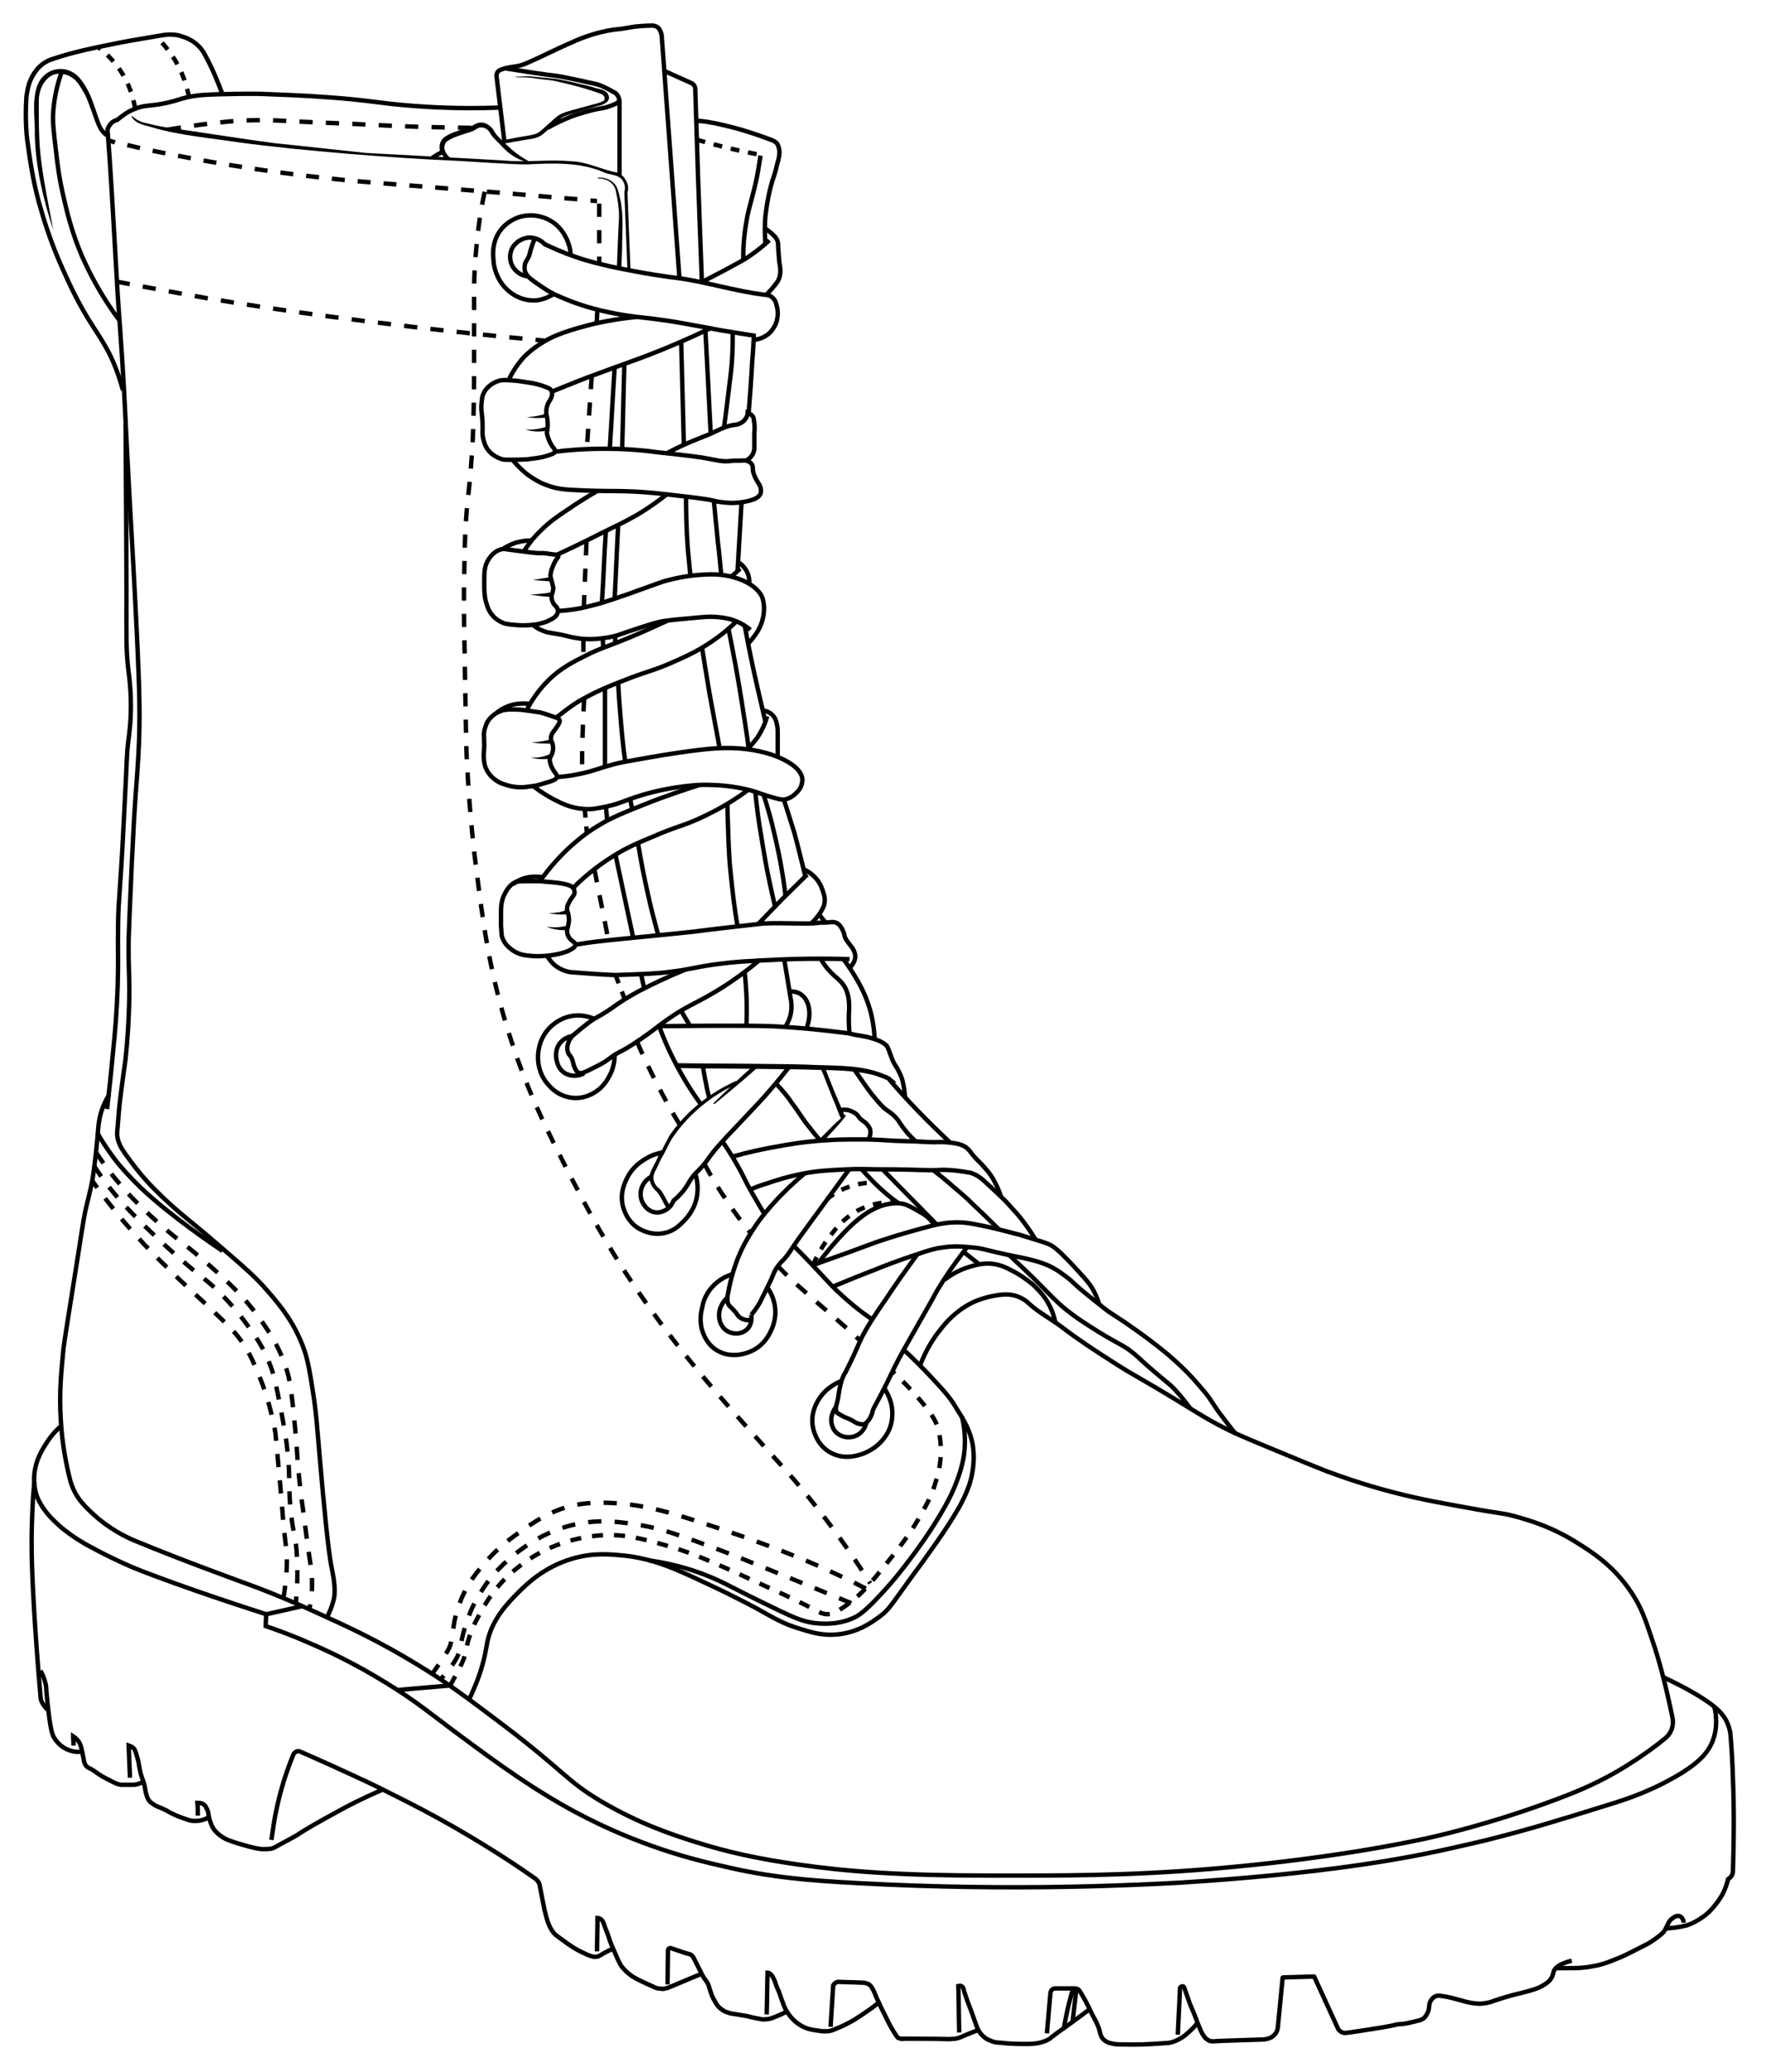 <?xml version="1.0" encoding="UTF-8"?> <svg xmlns="http://www.w3.org/2000/svg" xmlns:xlink="http://www.w3.org/1999/xlink" version="1.1" x="0px" y="0px" viewBox="0 0 400.8 470" style="enable-background:new 0 0 400.8 470;" xml:space="preserve"> <style type="text/css"> .st0{display:none;} .st1{fill:none;stroke:#000000;stroke-miterlimit:10;} .st2{fill:none;stroke:#000000;stroke-miterlimit:10;stroke-dasharray:2.942,2.942;} .st3{fill:none;stroke:#000000;stroke-miterlimit:10;stroke-dasharray:3;} .st4{fill:none;stroke:#000000;stroke-miterlimit:10;stroke-dasharray:2;} .st5{fill:none;stroke:#000000;stroke-miterlimit:10;stroke-dasharray:2.5;} </style> <g id="Layer_2" class="st0"> <image style="display:inline;overflow:visible;" width="2000" height="2000" transform="matrix(0.306 0 0 0.306 -106.18 -71.038)"> </image> </g> <g id="Layer_1"> <path class="st1" d="M125.7,66.7c-0.7,0.4-1.9,1.1-3.6,1.4c-3.3,0.4-5.7-1.3-6.3-1.8c-3.3-2.5-3.8-6.4-3.8-7.3 c-0.1-1.1-0.4-3.9,1.4-6.5c1.6-2.3,3.9-3.1,4.6-3.3c3.5-1,6.3,0.5,6.8,0.8c2.4,1.3,3.4,3.4,3.8,4.2c0.6,1.3,0.9,2.6,0.9,3.4"></path> <path class="st1" d="M123.6,55.4c-0.2-0.3-1.4-1.4-3.1-1.5c-1.6-0.1-3.3,0.8-4.2,2.3c-0.9,1.7-0.6,3.7,0.6,5c1.1,1.3,2.7,1.5,3,1.5 "></path> <path class="st1" d="M123.4,55.3c1.7,0.8,4.3,2,7.3,3c3.1,1.1,5.6,1.6,7.6,2.1c7.8,1.7,14.5,2.6,15,2.6c6.9,0.9,13.6,3.1,20.5,3.9 c0.3,0,1.1,0.1,1.7,0.8c0.2,0.2,0.5,0.5,0.7,1.4c0.2,0.6,0.7,2.4-0.2,4.5c-0.5,1.1-1.2,1.8-1.3,1.9c-1.4,1.3-3.1,1.6-3.7,1.6"></path> <path class="st1" d="M159.3,64c1.2-0.6,2.8-1.5,4.8-2.5c3.9-2.1,4.6-2.5,5.4-3c1.3-0.9,3.1-2.1,5.1-4"></path> <path class="st1" d="M173.6,51.8c0.9,0.6,1.6,1.2,2,1.6c0.4,0.4,0.6,0.7,0.8,1.1c0.2,0.5,0.2,0.9,0.2,1.2c0,0.7,0.1,1.5,0.2,3 c0.1,1.5,0.3,1.6,0.3,2.7c0,0.7-0.1,1.3-0.3,1.8c-0.2,0.5-0.4,0.8-0.7,1.2c-0.5,0.6-1.2,1.5-2.2,2.5"></path> <path class="st1" d="M173.7,55.2c-0.2-2.6-0.1-4.7,0-6.1c0.3-2.6,0.9-6.2,1.9-9c0.4-1.1,0.6-2.2,0.9-3.3c0.2-0.7,0.4-1.4,0.4-2.4 c-0.1-1.2-0.5-1.8-0.6-1.9c-0.4-0.4-0.8-0.6-1.1-0.7c-5.5-2.1-9.3-3-9.3-3c-2.6-0.6-3.2-0.8-4.5-1c-1.5-0.3-2.8-0.4-3.8-0.4"></path> <path class="st1" d="M121.4,54c-0.3,0.8-0.6,1.5-0.7,1.9c-0.6,1.7-0.4,1.9-0.9,2.7c-0.3,0.6-0.6,0.9-0.7,1.5c0,0.1-0.1,0.7,0,1.3 c0.3,1,1,1.6,1.5,2c3.8,2.8,5.5,3.5,5.5,3.5c2.7,1.2,5.6,2.4,10.1,3.5c2.6,0.6,4.7,1,6.2,1.2c3.3,0.5,3.8,0.4,7.9,1 c2.3,0.3,4,0.6,7.2,1.2c3,0.5,3.6,0.7,6.5,1.2c2.9,0.5,5.7,0.9,7.5,1.2"></path> <path class="st1" d="M144.4,71.9c-4.8,0.5-8.8,1.3-11.7,2.1c-5.3,1.4-7.8,2.6-9.4,3.6c-2.5,1.5-3.9,2.9-4.4,3.4 c-1.8,2-2.9,4-3.5,5.3"></path> <path class="st1" d="M125.1,88.9c1.8-0.7,4.9-2,8.3-3.3c8.9-3.3,10.8-3.9,13.9-5.1c3.4-1.3,8.2-3.3,14.1-6.1"></path> <path class="st1" d="M126,102.4c0.1-0.5-0.5-0.6-1.3-2.3c-0.2-0.5-0.4-1-0.5-1.4c-0.1-0.4-0.1-0.7,0-1.1c0-0.3,0.1-0.6,0.1-1 c0-1.1-0.1-2-0.3-2.6c-0.1-1.3,0.2-2.1,0.5-2.7c0.3-0.5,0.7-1,0.8-1.8c0-0.6-0.1-0.9-0.2-1c-0.2-0.2-0.4-0.3-0.5-0.4 c-2-0.9-3.9-1.2-3.9-1.2c-1.8-0.3-2.7-0.4-3.4-0.5c-2.3-0.2-3.4-0.3-4.4,0.1c-0.3,0.1-2.5,0.9-3.3,3.1c-0.2,0.5-0.2,0.9-0.3,1.8 c-0.2,1.6,0.1,2.1,0.2,4.3c0.1,2.2-0.1,2.3,0.1,3.5c0.2,0.9,0.4,1.8,1.1,2.8c1.2,1.6,2.8,2,3.3,2.2c0.4,0.1,0.9,0.1,1.9,0.1 c0.7,0,2,0,3.8-0.1c1.7-0.2,2.9-0.4,3.4-0.5C124.9,103.2,125.9,102.9,126,102.4z"></path> <g> <path d="M124.3,97.7c-1.7,0.3-3.5,0.3-5.1-0.3c1.6,0.2,3.3-0.1,4.9-0.6C124.1,96.7,124.3,97.7,124.3,97.7L124.3,97.7z"></path> </g> <g> <path d="M124.2,94.7c-1.6,0.2-3.2,0.2-4.7-0.1c1.5,0,3.1-0.3,4.5-0.8L124.2,94.7L124.2,94.7z"></path> </g> <path class="st1" d="M125.9,102.5c2.9-0.4,6.8-0.7,11.4-0.7c5,0,9.1,0.4,11.9,0.8c6.6,0.7,9.9,1.1,11.8,1.5c1.1,0.2,3,0.7,4.6,0.5 c0.8-0.1,1.7-0.1,2.5-0.1c0.3,0,0.7-0.1,1.2,0c0.3,0.1,0.9,0.2,1.3,0.8c0.4,0.5,0.1,0.8,0.4,2c0.2,0.6,0.4,1.1,0.7,1.6 c0.5,0.9,0.6,0.9,0.8,1.4c0.1,0.2,0.4,1.2,0,1.9c-0.2,0.3-0.5,0.8-2.1,1.3c-2.1,0.6-3.9,0.6-4.6,0.6c-2.1-0.1-3.6-0.4-3.8-0.5 c-2.1-0.5-5.1-0.8-11.2-1.5c-2.5-0.3-6.6-0.7-12-0.7c-0.6,0-4.8,0-9.7-0.3c-1.1-0.1-2.9-0.2-5.2-1.1c-1.6-0.6-2.8-1.4-3.4-1.8 c-1.1-0.7-2.6-2-4.1-3.8"></path> <path class="st1" d="M151.4,102.8c3.5-1.9,6.4-3,8.4-3.8c2.3-0.8,4.4-2.3,6.8-2.6c0.4,0,1.5-0.2,2.3-1c0.5-0.6,0.8-1.2,0.8-1.7 c0.2,0.1,0.7,0.2,1,0.6c0.3,0.3,0.4,0.7,0.4,1c0.2,1.1,0.2,2,0.1,2.8c0,1,0,1.2,0,2.6c0,1.3,0,1.5-0.1,1.6 c-0.1,0.6-0.5,1.4-1.7,2.2"></path> <path class="st1" d="M164.3,97.1c0.5-3.5,0.8-6.4,1.1-8.6c0.5-3.9,0.6-5.1,0.7-6.3c0.2-2.9,0.2-5.3,0.2-7"></path> <path class="st1" d="M171.1,76.1c-0.1,2-0.2,4-0.4,6.1c-0.2,3.9-0.5,7.8-0.8,11.6"></path> <path class="st1" d="M135.7,111.3c-2.6,1.5-4.8,2.9-6.4,4c-3,2-4.6,3.1-6.5,5c-1.8,1.7-3,3.4-3.8,4.6"></path> <path class="st1" d="M126.5,125.8c4.6-2.1,8.7-4.2,11.7-5.7c2.7-1.3,4.3-2.1,6.4-3.3c3-1.8,5.3-3.5,6.9-4.8"></path> <path class="st1" d="M125.1,131.4c-0.2-0.5-0.2-0.9-0.1-1.4c0.1-0.5,0.2-0.9,0.3-1.1c0.5-1.3,0.9-1.9,0.9-1.9 c0.3-0.4,0.6-0.7,0.5-0.9c-0.1-0.3-0.7-0.3-0.9-0.3c-1.1-0.1-2.2-0.4-3.2-0.3c-1,0-2.5-0.2-5.5-0.6c-2.5-0.3-2.8-0.5-3.6-0.2 c-1.6,0.5-2.5,2-2.8,2.5c-0.8,1.4-0.8,2.8-0.8,5.6c0,2.6,0.4,3.9,0.6,4.4c0.2,0.7,0.5,1.5,1.2,2.3c0.2,0.3,1.1,1.3,2.7,1.9 c0.7,0.2,1.4,0.3,2.9,0.4c0.9,0.1,1.8,0.1,3.1,0c1.3-0.1,2.2-0.3,2.4-0.4c0.9-0.2,1.6-0.5,2.1-0.8c1.1-0.5,1.3-0.9,1.5-1.2 c0.1-0.2,0.3-0.5,0.2-1c-0.1-0.7-0.6-0.9-1-1.5c-0.2-0.4-0.5-1-0.4-1.9c0.2-0.4,0.3-0.9,0.4-1.6 C125.4,132.6,125.2,131.9,125.1,131.4z"></path> <path class="st1" d="M114.3,124.4c0.7-0.4,1.6-0.9,2.8-1.3c1.4-0.4,2.7-0.5,3.5-0.5"></path> <g> <polygon points="120.9,131.6 125,130.9 125.1,131.9 120.9,131.6 "></polygon> </g> <g> <path d="M120.3,134.9c1.3-0.1,3.3-0.2,4.6-0.5c0,0,0.1,1,0.1,1C123.7,135.4,121.7,135.1,120.3,134.9L120.3,134.9z"></path> </g> <path class="st1" d="M140.3,119.1c-0.3,5.5-0.5,11-0.8,16.6"></path> <path class="st1" d="M120.9,141.7c0.5,0.5,1.4,1.1,2.6,1.5c0.7,0.3,1,0.3,2.8,0.6c2.3,0.4,2.2,0.5,3.7,0.8c1.1,0.2,2.2,0.4,3.7,0.4 c0.5,0,2.1,0,4.4-0.4c1.7-0.3,2.7-0.7,4.4-1.3c3.6-1.2,5.4-1.8,7.1-2.2c1.1-0.3,3.3-0.5,7.7-0.9c2.2-0.2,3.7-0.4,5.6-0.2 c2.2,0.2,3.4,0.6,3.8,0.8c1.7,0.6,2.9,1.5,3.6,2.1"></path> <path class="st1" d="M126.2,138.6c1.4,0,3.3-0.2,5.5-0.6c1.9-0.4,3.3-0.8,4.8-1.2c1.9-0.6,3.1-1,6-2c7.2-2.6,7.2-2.6,8.1-2.9 c3.5-1,6.2-1.3,7.2-1.4c2.5-0.2,4.8-0.4,7.7,0.2c1.2,0.3,3.2,0.8,5.1,2.1c1.4,1,1.9,1.8,2.2,2.3c0.5,1,0.5,1.8,0.6,2.6 c0.1,2.7-1,4.8-1.5,5.6c-0.4,0.6-1.2,1.8-2.1,2.7"></path> <path class="st1" d="M151.5,140.8c-2.4,1.1-5.4,2.5-8.8,3.9c-5.1,2.1-6.6,2.4-9.9,4.1c-3,1.5-5.5,2.8-8.1,5.3 c-2.6,2.5-4.2,5.1-5.1,6.9"></path> <path class="st1" d="M167.6,127.6c0.4,0.2,1,0.7,1.5,1.4c1.1,1.5,1,3.1,0.9,3.6"></path> <path class="st1" d="M163.7,130.6c-0.2-2.3-0.5-5.5-0.8-7.8c-0.3-3.1-0.6-6.2-0.9-9.3"></path> <path class="st1" d="M155.7,112.5c0,3.8,0.1,7.8,0.4,12.1c0.2,2.1,0.4,4.1,0.6,6.1"></path> <path class="st1" d="M168.3,113.8c-0.3,5-0.6,10.6-0.9,15.6"></path> <path class="st1" d="M166,130.8c0.7-0.6,1.3-1.2,2-1.8"></path> <path class="st1" d="M126.2,162.8c1.4-1,3.7-3,6.4-4.4c3.3-1.8,6-2.9,8.9-4c5.5-2.2,6.2-2,10.8-4c2.5-1.1,4.6-2,7.1-3.5 c3.5-2.1,6.1-4.3,7.8-6"></path> <path class="st1" d="M165.3,142.5c1.1,5.5,2.2,11.2,3.1,17.1c0.5,3.3,1.1,6.9,1.5,10.1"></path> <path class="st1" d="M140.3,154.8c0.1,2.5,0.3,5,0.5,7.5c0.3,3.6,0.6,7.1,1.1,10.5"></path> <path class="st1" d="M159.3,146.8c0.5,3,1,6.1,1.5,9.2c0.8,4.6,1.7,9.2,2.5,13.6"></path> <path class="st1" d="M169,141.9c0.9,4.8,1.9,9.8,3.1,14.9c0.5,2.2,1.1,4.8,1.6,6.9"></path> <path class="st1" d="M139.6,145.9c0-0.6,0-1.1,0-1.7"></path> <path class="st1" d="M126.4,176.3c0.1-0.6-0.5-0.9-1.1-2.1c-0.3-0.5-0.4-1.1-0.5-1.5c-0.1-0.4,0-0.8,0.2-1.1 c0.2-0.3,0.4-0.8,0.5-1.4c0.1-0.8-0.1-1.6-0.3-2c-0.2-0.4-0.2-0.8-0.1-1.2c0.1-0.4,0.3-0.8,0.5-1c0.4-0.6,0.7-0.9,1.1-1.6 c0.3-0.5,0.4-0.8,0.3-1c-0.1-0.4-0.6-0.5-0.8-0.6c-2.8-1-3.7-1.2-3.7-1.2c-2.3-0.3-3.4-0.5-4.5-0.6c-2.3-0.1-3.4-0.1-4.6,0.4 c-0.5,0.2-1.9,0.9-2.8,2.4c-0.3,0.6-0.4,1.1-0.6,1.6c-0.3,1.2-0.1,1.6-0.1,3.7c0,1.7-0.2,1.8-0.1,2.9c0.1,0.8,0.1,1.5,0.5,2.3 c0.6,1.5,1.7,2.3,2.1,2.6c1,0.8,2,1,2.9,1.3c2.1,0.6,3.8,0.4,5.1,0.2c1.3-0.1,2.1-0.4,3.1-0.7C125.3,177.2,126.2,176.9,126.4,176.3 z"></path> <g> <path d="M120.6,168.4c1.5,0,3.1-0.3,4.5-0.7c0,0,0.2,1,0.2,1C123.7,168.7,122.1,168.7,120.6,168.4L120.6,168.4z"></path> </g> <g> <path d="M120.4,171.8c1.5,0.2,3-0.1,4.4-0.7c0,0,0.3,1,0.3,1C123.5,172.3,121.9,172.3,120.4,171.8L120.4,171.8z"></path> </g> <path class="st1" d="M120.3,159.7c-0.8-0.1-2.1-0.2-3.6,0.1c-1.9,0.4-3.2,1.3-4,1.9"></path> <path class="st1" d="M126.4,176.3c1-0.1,2.6-0.2,4.5-0.6c3.3-0.6,5-1.4,8-2.2c1.6-0.5,3.6-0.8,7.5-1.5c6.1-1.1,10.2-1.6,11.7-1.8 c4-0.5,5.8-0.5,7-0.5c3.2,0,5.4,0.4,6,0.5c4,0.7,6.3,1.9,6.9,2.2c3.3,1.7,3.8,3.2,4,3.8c0.2,0.8,0,1.5,0,1.5 c-0.2,1.1-0.8,1.7-1.2,2.1c-0.3,0.3-1.3,1.4-2.9,1.6c-0.4,0-0.8,0-2.2-0.4c-1.4-0.4-2.1-0.6-3.2-1c-2.5-1-6.9-1.8-10.5-1.9 c-3.5-0.2-6.1,0.2-8.3,0.5c-4,0.6-7.2,1.5-8.4,1.9c-3.6,1.1-4.5,1.8-7.8,2.5c-2,0.4-3.3,0.7-5.2,0.5c-2.7-0.2-4.8-1.2-6.5-2.1 c-1.2-0.6-2.9-1.6-4.7-3"></path> <path class="st1" d="M169.4,170.1c0.8-0.7,1.6-1.6,2.5-2.8c1.2-1.8,1.9-3.6,2.2-4.8"></path> <path class="st1" d="M173.1,161.2c0.4,0,1.4,0.2,2.2,1c0.7,0.7,0.9,1.5,1,2.1c0.2,0.7,0.2,1.3,0.2,1.6c0,1.5,0,3.5,0,5.9"></path> <path class="st1" d="M158.7,178.1c-3.1,1-7.5,2.4-12.7,4.5c-4.3,1.7-7,2.8-9.7,4.4c-3.5,2-9,6.1-13.9,13.1"></path> <path class="st1" d="M130.1,201.4c3.5-3.5,6.7-5.7,9.1-7.2c3-1.9,5.6-3,9-4.4c5-2.2,6.4-2.3,9.8-3.8c2.9-1.3,7.1-3.3,11.8-6.8"></path> <path class="st1" d="M130.6,214.3c0-0.6-0.9-0.7-1.5-1.7c-0.4-0.6-0.4-1.3-0.4-1.8c0.2-0.4,0.3-1,0.4-1.7c0.1-0.9-0.1-1.7-0.3-2.3 c-0.2-0.5-0.1-1.1,0.1-1.6c0.3-0.6,0.5-1,0.8-1.4c0.5-0.7,0.7-0.9,0.7-1.3c0-0.5-0.2-0.8-0.2-0.9c-0.2-0.3-0.4-0.4-0.5-0.5 c-1.3-0.8-5-1-5-1c-1.7-0.1-1.3-0.2-3.1-0.2c-2.8,0-4.2,0-4.6,0.2c-1.5,0.7-2.2,2.2-2.5,2.8c-0.5,0.9-0.6,1.8-0.7,2.2 c0,0.3-0.1,0.5-0.1,1.9c0,1.6,0,2.4,0,3c0.1,1.3,0.1,1.9,0.2,2.4c0.4,1.4,1.3,2.3,1.7,2.6c1.3,1.2,2.8,1.6,3.6,1.7 c0.5,0.1,1,0.1,1.8,0.2c2,0.1,3.6-0.1,4.8-0.3c1.8-0.3,2.7-0.7,3-0.8C129.4,215.5,130.6,215,130.6,214.3z"></path> <path class="st1" d="M123.2,199c-0.7-0.1-1.9-0.2-3.2,0c-1.8,0.3-2.9,1.1-3.6,1.6"></path> <path class="st1" d="M144.8,191.3c0.6,3.6,1.3,7.4,2.2,11.3c0.7,3.4,1.6,6.6,2.4,9.6"></path> <path class="st1" d="M143,181.3c0.2,0.8,0.3,1.5,0.5,2.2"></path> <g> <path d="M124.5,207.2c1.4-0.1,2.9-0.2,4.1-0.8c0,0,0.3,1,0.3,1C127.4,207.6,125.9,207.4,124.5,207.2L124.5,207.2z"></path> </g> <g> <path d="M124,210.2c1.6,0.3,3.2,0.2,4.7-0.2l0.2,1C127.2,211.1,125.5,210.9,124,210.2C124,210.2,125.5,210.9,124,210.2z"></path> </g> <path class="st1" d="M130.6,214.3c3.6-0.6,6.6-0.9,8.5-1.1c1.8-0.2,2.2-0.2,8.1-0.8c4-0.4,6.1-0.6,7.9-0.8c3.3-0.3,4-0.5,8.5-1 c5.9-0.7,8.9-1,9.7-1.1c5.1-0.2,9.6,0.2,12.1-0.1c1-0.2,2,0,3-0.2c0.2,0,0.7-0.1,1.3,0.1c0.5,0.2,0.8,0.5,1,0.8 c0.4,0.5,0.6,1,0.8,1.5c0.2,0.6,0.1,0.6,0.3,1.1c0.1,0.2,0.2,0.5,1,1.5c0.7,0.9,0.7,0.9,0.9,1.3c0.1,0.2,0.4,0.8,0.4,1.5 c0,1.2-0.9,2.2-1.2,2.5"></path> <path class="st1" d="M172.1,209.6c1.8-1.9,3.7-3.8,5.6-5.8c1.8-1.8,3.8-3.7,5.5-5.4"></path> <path class="st1" d="M184.1,209.5c1-0.9,1.7-1.9,2.1-2.5c0.4-0.7,0.8-1.3,0.9-2c0.2-1,0-1.9-0.3-2.7c-0.2-0.6-0.5-1.7-1.5-2.9 c-1-1.2-2.1-1.8-2.7-2.1"></path> <path class="st1" d="M182.8,198.9c-0.8-3.2-1.6-6.6-2.5-9.9c-0.8-2.6-1.6-5.1-2.4-7.6"></path> <path class="st1" d="M171.4,179.6c0.4,3.7,0.8,7,1.3,9.7c0.7,4.4,1.3,7.7,1.5,8.6c0.6,3,1.2,5.6,1.7,7.8"></path> <path class="st1" d="M165.1,182.4c0,1.9,0.1,4.4,0.2,7.4c0.1,2.5,0.2,5.4,0.6,9c0.3,2.9,0.7,6.8,1.5,11.4"></path> <path class="st1" d="M173.3,180.3c0.9,2.8,1.8,5.9,2.5,9.1c1.2,5,2,9.7,2.5,14"></path> <path class="st1" d="M185.9,207.5c0.5,0.6,1,1.2,1.5,1.8"></path> <path class="st1" d="M124.2,216.9c0.5,0.8,1.3,2,2.8,2.8c1.3,0.7,2.5,0.9,3.2,0.9c7.3,0.6,9.6,0.6,9.6,0.6c6-0.2,9-0.3,12.1-0.7 c5-0.6,5.3-1,10.3-1.7c5-0.7,8.5-0.8,14.5-1.1c4.3-0.2,9.7-0.3,16.1-0.1"></path> <path class="st1" d="M191.5,217.7c0.9,1.2,2,2.8,3.2,4.9c0.9,1.6,1.9,3.6,2.7,6.3c0.5,1.6,1,4.2,1.1,6.9"></path> <path class="st1" d="M186.3,217.6c1,1.7,2.1,2.9,3,3.7c1,0.9,2.2,1.8,2.8,3.4c0.2,0.5,0.3,0.9,0.4,1.3c0.3,1.5,0.2,2.7,0.2,3.4 c-0.1,1.1-0.1,2.8,0.1,5.1"></path> <path class="st1" d="M155.5,220c-4,1.6-7.5,3.3-10.4,4.8c-5.9,3.2-5.4,3.7-10,6.2c0,0-1.2,0.6-4.7,3.6c-0.3,0.2-0.9,0.8-1.3,1.6 c-0.1,0.3-0.6,1.4-0.2,2.5c0.2,0.7,0.5,0.6,0.9,1.5c0.3,0.7,0.2,0.9,0.5,1.7c0.3,0.7,0.5,1.2,0.9,1.4c0.7,0.4,1.5-0.1,2-0.3 c2.7-1.3,4-2,4.9-2.7c2.7-2.1,2.1-1,7.2-4.5c3.4-2.3,3.7-2.8,6.3-4.6c4-2.8,5.9-3.4,9.7-5.6c2.8-1.6,6.7-4.1,11.2-7.9"></path> <path class="st1" d="M134.8,231.1c-0.8-0.3-2.4-0.9-4.4-0.7c-3,0.3-4.9,2-5.6,2.7c-2.6,2.6-2.7,5.9-2.7,6.8c0,0.9,0.1,3.4,2,5.8 c0.6,0.7,2.1,2.6,4.9,3.2c3,0.7,5.4-0.7,6-1.1c2.3-1.4,3.2-3.5,3.7-4.5c0.7-1.7,0.8-3.1,0.8-4"></path> <path class="st1" d="M130,235c-0.4,0.1-1.8,0.3-2.8,1.5c-1.3,1.5-1,3.4-0.9,3.9c0.1,0.5,0.3,1.6,1.2,2.5c0.8,0.8,1.7,1,2.2,1.1 c1.4,0.2,2.5-0.3,2.8-0.5"></path> <path class="st1" d="M145.5,221c0.1,0.5,0.2,0.9,0.3,1.4c0.1,0.6,0.3,1.2,0.4,1.8"></path> <path class="st1" d="M143.7,212.7c-1.3-6.2-2.7-12.5-4-18.7"></path> <path class="st1" d="M149.6,232.8c0.9,2.5,2,5.1,3.5,8c2,3.9,4.1,7.2,6.1,9.9"></path> <path class="st1" d="M149.6,232.8c3.2,0,7.9-0.1,13.5-0.1c5.8,0,8.7,0,11.7,0.1c0,0,6.5,0.2,16,1.4c3.5,0.4,0.9,0.2,5.2,0.9 c0.2,0,1.7,0.3,3.5,1c0.8,0.4,1.3,0.7,1.7,1.1c0.1,0.1,0.3,0.4,0.8,1.8c0.5,1.3,0.5,1.4,0.8,2c0.5,1,0.7,1,1.2,2.1 c0.6,1.1,0.8,1.9,0.9,2.4c0.2,0.7,0.4,2.1,0.5,3.4"></path> <g> <path d="M153.6,241.2c4.9,0.1,27,0.1,31.4,0.4c5.2,0.2,10.7,0,15.7,2.1c1,0.3,1.9,1,2.7,1.8l-0.1,0.1c-2.1-0.4-3.8-1.5-5.9-1.9 c-4-0.9-8.3-0.9-12.4-1c-4.3-0.2-26.7-0.3-31.4-0.4C153.5,242.1,153.6,241.2,153.6,241.2L153.6,241.2z"></path> </g> <path class="st1" d="M193.8,242.5c1.6,2.3,3,4.4,4.1,5.8c1.6,1.9,2.4,2.9,3.3,3.5c0.4,0.3,1.1,0.7,1.9,1.5c0.7,0.7,1.1,1.4,1.3,1.7 c0.6,0.9,1.7,2.4,3.5,4"></path> <path class="st1" d="M201.5,244.5c2,2.4,4.3,4.9,6.7,7.4c2.6,2.7,5,5,7.4,7.3"></path> <path class="st1" d="M164,259c2,2.9,3.4,5.4,4.3,7.1c0.8,1.6,1.5,3.1,3,5.6c0.9,1.6,1.7,2.9,2.2,3.7"></path> <g> <path d="M151.4,274.2c-0.9-1.2-1.4-2.8-2.4-3.9c-1-0.8-1.7-2.2-1.6-3.5c0.1-0.9,1.1-2.6,1.5-3.4c0,0,0.5-1.1,0.5-1.1 c1.1-1.6,1.8-3.6,2.9-5.2c3.7-5.2,9-9.3,14.8-11.9c0,0,0.3,0.6,0.3,0.6c-5.7,2.6-10.8,6.7-14.4,11.8c-1.2,1.6-1.8,3.5-2.9,5.2 c-0.3,0.7-1.2,2.5-1.5,3.1c-0.3,0.7-0.4,1.3-0.2,2c0.2,0.7,0.6,1.3,1.2,1.7c1.2,1.2,1.6,2.8,2.6,4.1 C152.3,273.7,151.4,274.2,151.4,274.2L151.4,274.2z"></path> </g> <g> <path d="M161.9,250.3c3.1-3,6.2-6,9.4-8.8c0,0,0.6,0.7,0.6,0.7c-3.2,2.9-6.5,5.6-9.8,8.3C162,250.4,161.9,250.3,161.9,250.3 L161.9,250.3z"></path> </g> <path class="st1" d="M150.5,261.4c-0.9,0.2-2.4,0.5-4,1.5c-0.8,0.5-2.7,1.6-4,4c-0.4,0.8-2.1,3.7-1,7.2c0.2,0.6,0.9,2.8,3,4.3 c0.3,0.2,3,2.1,6.4,1.3c2.3-0.5,3.6-2,4.5-2.9c1.9-2,2.5-4.1,2.6-4.6c0.7-2.7,0.1-5-0.2-6"></path> <path class="st1" d="M147.9,266.9c-0.3,0.2-1.6,0.8-2.2,2.4c-0.6,1.4-0.3,3,0.5,4.1c0.2,0.3,0.9,1.3,2.3,1.6 c1.4,0.3,2.6-0.5,2.9-0.7c1-0.7,1.4-1.7,1.5-2.1"></path> <path class="st1" d="M152.8,272.4c1.2-0.9,1.9-1.8,2.4-2.4c1-1.3,1.1-1.9,2.2-3.3c0.8-0.9,0.9-0.9,1.9-2c1.1-1.2,1.5-2,2.3-3 c1-1.3,1.7-2,3.4-3.9c0,0,2.2-2.3,6.9-7.3c1.9-2,4.4-4.9,7.4-8.7"></path> <path class="st1" d="M178.2,233c0.4-0.6,0.9-1.5,1.2-2.7c0.4-1.7,0.2-3.1,0-4c-0.4-2.7-0.9-5.5-1.4-8.5"></path> <path class="st1" d="M179.2,224.9c1.4,0,2.2,0.4,2.6,0.7c1.9,1.3,2.5,4.5,1.2,7.8"></path> <path class="st1" d="M169,220.7c0.2,1.5,0.3,3.2,0.4,4.9c0.1,2.5,0.1,4.9,0,7"></path> <path class="st1" d="M154.7,229.5c0.6,1.1,1.3,2.2,1.9,3.2"></path> <path class="st1" d="M159.5,241.8c0.2,1.2,0.4,2.5,0.7,3.8c0.2,1.3,0.5,2.5,0.8,3.6"></path> <path class="st1" d="M176.2,245.9c1.6,1.7,2.8,3.2,3.5,4.3c1.3,1.7,1.8,2.6,3.1,4.4c1.3,1.7,2.6,3.3,3.3,4.1"></path> <g> <path d="M187.1,241.9l2.3,5.8c0.7,1.7,1.8,4.1,2.4,5.7c0,0-0.9,0.4-0.9,0.4c-0.5-0.9-0.8-1.9-1.2-2.9c-0.8-1.8-2.7-6.8-3.5-8.7 C186.2,242.2,187.1,241.9,187.1,241.9L187.1,241.9z"></path> </g> <path class="st1" d="M166.2,262.4c3.9-1.1,7.3-1.8,10.2-2.3c2.2-0.4,5.9-1.1,10.9-1.4c4.2-0.3,7.4-0.2,9.8-0.2c4.1,0.1,4,0.3,9,0.4 c2.3,0,4.6,0.3,6.9,0.2c0,0,1.7-0.1,3.9,0.3c1,0.2,1.6,0.4,2.2,0.8c0.6,0.4,0.9,0.8,1.6,1.7c1.2,1.5,1.3,1.3,2.6,2.8 c0.8,0.9,1.4,1.6,2,2.6c0.5,0.9,1.4,2.5,1.9,4.3"></path> <g> <path d="M186.1,258.3c1.9-1.8,3.7-3.9,5.8-5.4c0,0,0.1,0.1,0.1,0.1c-0.3,0.6-0.8,1.1-1.2,1.6c-1.3,1.5-2.7,3-4,4.4 C186.8,259,186.1,258.3,186.1,258.3L186.1,258.3z"></path> </g> <path class="st1" d="M190.5,251.9c0.4-0.1,1-0.2,1.8-0.1c1,0.2,1.7,0.7,2,0.9c0.7,0.6,0.5,0.8,1.3,1.4c0.5,0.4,0.8,0.5,1.2,1 c0.2,0.2,0.4,0.5,0.6,0.9c0.4,1-0.1,2.2-0.3,2.5"></path> <path class="st1" d="M170.1,269.9c1-0.4,2.5-1,4.2-1.5c1.4-0.5,4.5-1.5,8.2-2.2c3.2-0.6,5.4-0.7,9.3-0.9c3.8-0.2,3.5,0,11.8,0 c3.4,0,6.9,0.3,10.3,0.1c0,0,2.1-0.1,6,0.6c0.3,0,0.8,0.2,1.5,0.5c0.7,0.4,1.2,0.8,1.5,1c4.3,3.9,5.7,5.4,5.7,5.4 c1.6,1.8,2.5,2.7,3.7,4.3c1.2,1.6,2.1,3,2.7,4"></path> <path class="st1" d="M211.7,265.4c1.3,1,3.1,2.4,5.1,4.2c1.7,1.4,2.9,2.5,4.1,3.7c1.5,1.4,3.5,3.3,5.7,5.5"></path> <path class="st1" d="M184.5,287c6.5-2.3,11.2-4,14.1-5.1c0,0,4.7-1.7,12.8-3.8c1.2-0.3,3.2-0.8,5.9-0.8c1.6,0,2.9,0.2,5.3,0.7 c2.1,0.4,4.5,1,9.1,2.2c0.2,0.1,0,0,4.8,1.5c0.6,0.2,1.3,0.4,2.2,0.9c0.8,0.5,1.3,1,2.1,1.7c1.4,1.4,2.5,2.5,3.2,3.3 c2,2.2,2.4,2.6,3,3.4c0.8,1,1.2,1.8,1.4,2.2c0.5,1,0.9,2.1,1.1,2.8"></path> <path class="st1" d="M180.2,282.7c1.2,1.2,3.2,3.2,5.6,5.8c2.7,2.9,3.6,3.9,5.2,5.3c1.5,1.4,3.8,3.4,6.9,5.5"></path> <path class="st1" d="M166.1,289.1c-0.9,0.3-2.8,1-4.5,2.9c-1.6,1.8-2.1,3.7-2.2,4.5c-0.3,1.1-0.8,3.4,0.2,6 c0.3,0.7,1.1,2.7,3.2,3.9c2.9,1.7,6.4,1,8.7-0.4c2.4-1.5,3.3-3.7,3.7-4.6c0.3-0.7,1.3-3.2,0.4-6.3c-0.4-1.4-1-2.4-1.5-3.1"></path> <path class="st1" d="M170.5,298.3c0,0.2,0.3,1.8-0.7,3c-1.1,1.3-2.9,1.5-4.3,0.9c-1.7-0.7-2.2-2.5-2.2-2.9c-0.4-1.8,0.4-3.8,2-5.1"></path> <path class="st1" d="M170.5,299.5c-1.6,0.1-2.3-0.4-2.8-0.8c-0.4-0.4-0.5-0.8-1.2-1.5c-0.6-0.6-0.7-0.7-1-1 c-0.6-0.8-0.5-1.9-0.2-3.1c0.6-3.3,1.3-5.2,1.3-5.2c0.5-1.6,1-2.9,1.8-4.6c0.4-0.8,1.6-3.2,3.9-6.4c3.6-4.8,7.7-8.5,10.2-10.6"></path> <path class="st1" d="M170.5,298.3c0.5-0.6,1.2-1.5,1.9-2.7c0.2-0.3,0.2-0.5,1-2c1.5-3.1,1.3-2.7,1.6-3.3c0.8-1.9,0.9-2.2,1.5-3 c0.5-0.7,0.9-1.1,1.4-1.6c1.2-1.3,1.6-2.2,3-4.2c0.2-0.3,1.4-1.9,3.7-5.1c3.3-4.5,6.3-8.6,8.1-11.1"></path> <path class="st1" d="M195.5,265.2c0.9,1,1.8,2,2.9,3.1c1.8,1.8,3.7,3.4,5.4,4.6"></path> <path class="st1" d="M185.8,286.5c2.1-2.9,4.1-5.1,5.6-6.7c2.1-2.2,4.5-4.4,7.3-5.7c0.9-0.4,1.9-0.8,3.2-1c0.8-0.1,2-0.3,3.4,0.1 c0.6,0.2,1.5,0.6,3.2,1.6c1.4,0.8,1.8,1.1,2.2,1.5c0.7,0.6,1.1,1.3,1.4,1.7"></path> <path class="st1" d="M189,291.9c3.1-1.3,6.3-2.6,9.7-3.9c1.7-0.7,5-2,9.3-3.4c3.2-1.1,4.4-1.4,6-1.6c2.6-0.4,4.6-0.2,6.6,0 c2.7,0.2,2.4,0.5,9.7,2c2.5,0.5,6.2,1.2,8.8,2.7c1.1,0.6,2,1.3,2,1.3c1.5,1,2.4,1.9,2.7,2.2c1.4,1.3,3,2.6,6.3,5.2 c2.6,2.1,2.3,1.5,7.5,5.2c4.4,3.1,6.6,5,7.6,5.8c2.3,2,3.6,3.3,3.9,3.6c2.4,2.4,4,4.5,4.4,4.9c1.3,1.6,1.4,2,3,4.3 c1.4,1.9,3.2,4.2,4,5.2"></path> <path class="st1" d="M208.3,284.4c-3,4.1-5.4,7.5-7.1,10.1c-3.4,4.9-4.3,6.5-4.8,7.4c-1.9,3.4-1.1,2.6-4.5,9.4c0,0-1.1,1.3-1.6,5.3 c-0.3,2.1-0.8,2.4-0.5,3.6c0.2,0.5,0.9,0.7,1.5,1.1c0.7,0.4,0.9,0.3,1.8,0.8c0.8,0.4,0.9,0.6,1.5,0.8c0.6,0.2,1,0.3,1.5,0.2 c0.1,0,0.5-0.2,1.1-1c0.6-0.8,0.8-1.7,0.8-1.8c0.3-1.1,0.6-1.2,2.7-5.4c1.1-2.1,1.4-2.9,2.2-4.5c1.5-3,2.2-4.2,5.9-10.7 c3.8-6.6,3.3-6,4.3-7.6c2.5-4.1,4.9-7.2,6.4-9.2"></path> <path class="st1" d="M191.2,313.2c-0.8,0.3-3.6,1.4-5.4,4.3c-0.5,0.8-1.9,3.2-1.3,6.3c0.1,0.5,0.8,4.1,4.1,5.8 c3.2,1.7,6.4,0.5,7.5,0.1c0.9-0.4,2.7-1.2,4.2-3c0.5-0.6,2.1-2.5,2.2-5.5c0.2-3.2-1.3-5.4-1.7-6.1"></path> <path class="st1" d="M189.8,319.1c-0.2,0.2-1.4,1.8-1.1,3.7c0.1,0.4,0.3,1.7,1.5,2.5c1.2,0.9,3,1,4.3,0.3c1.7-0.9,2.1-2.6,2.1-2.9"></path> <path class="st1" d="M228.9,284.6c1.3,1.2,3.3,3.1,5.7,5.4c4.2,4.2,4.8,5,7.1,6.9c2.7,2.2,5,3.6,7.7,5.3c4.7,2.9,5.6,2.9,8.2,5.1 c1.3,1.1,1.8,1.7,4.4,3.9c2,1.7,2.5,2.1,3.7,3.1c1.1,1,2.9,3.1,4.5,5.3"></path> <path class="st1" d="M214.4,290.3c2.2-1.7,4.3-2.5,5.6-2.9c1.4-0.4,3-0.9,5.1-0.7c2.1,0.2,3.5,1,5.4,2c2.1,1.2,3.5,2.4,3.9,2.7 c0.5,0.5,1.5,1.4,2.5,2.7c0.8,1.1,2,3,2.6,5.8"></path> <path class="st1" d="M205.2,306.3c1.7,1.6,3.9,3.7,6.4,6.4c2.6,2.8,4,4.3,5.4,6.7c1.7,2.7,3.2,5,3.8,8.6c0.6,4.2-0.4,7.6-0.9,9.1 c-0.7,2-1.5,3.5-2.2,4.8c-3.3,5.7-6.6,10-8.2,12.3c-7.4,10-7.4,10.7-9.8,12.5c-1.9,1.4-5.1,3.7-9.8,4.1c-3.3,0.3-5.8-0.5-8.4-1.3 c-3.7-1.1-5.8-2.4-9.4-4.4c0,0-5.1-2.8-11.8-5.9c-7.2-3.4-12.1-5.6-18.7-6.3c-3.2-0.3-7-0.7-11.7,0.7c-6.5,1.9-10.5,5.9-12.3,7.7 c-2.4,2.4-5.9,6-7,11.2c-0.3,1.6-0.6,4-1.9,7.7c-0.6,1.8-1.8,4.4-2.2,5.3"></path> <path class="st1" d="M155.2,100.9c-0.2-7.8-0.4-15.6-0.6-23.4"></path> <path class="st1" d="M161.3,98.4c-0.4-7.8-0.8-15.6-1.2-23.4"></path> <path class="st1" d="M159.3,64c-0.3-8.1-0.6-16.2-0.9-24.4c-0.2-6.5-0.4-12.9-0.6-19.3c0-0.7-0.4-1.3-1-1.5l-5.8-2.6"></path> <path class="st1" d="M154.2,63.1c-1.3-18.2-2.7-36.5-4-54.7c0-0.4-0.1-0.9-0.4-1.5c-0.1-0.2-0.3-0.6-0.7-0.8 c-0.5-0.3-1-0.3-1.2-0.3c-3.7,0.1-4.8,0.4-4.8,0.4c-3.2,0.6-2.8,0.3-5.4,0.8c-0.9,0.2-2.3,0.5-4.1,1.1c-1.9,0.6-3.6,1.4-6.7,2.8 c-0.7,0.3-3.3,1.6-5.3,2.5c-2.4,1.1-3.1,1.4-4.2,1.6c-0.7,0.1-1.5,0.2-2.8,0.5c-0.3,0.1-0.7,0.2-0.9,0.3c-0.7,0.2-1.1,0.9-1,1.6 l1.8,14.9"></path> <g> <path d="M142.4,61.3l-0.7-17.7c0.2-0.8,0.2-1.6-0.2-2.3c-0.8-1.7-2.6-1.5-4.2-2.1c-5.6-2.5-11.7-2.2-17.7-1.9 c-3.5,0-12-0.6-15.6-0.8c-14.3-0.6-35.8-2.3-49.8-4.2c-5.9-0.9-13.5-1.6-19.3-3.3c-1.8-0.6-4-0.7-5.1-2.6c0,0,0.1-0.1,0.1-0.1 c1.1,0.9,2.2,1.5,3.6,1.7c4,1.1,8.3,1.4,12.4,2.1c4.9,0.7,11.8,1.8,16.6,2.4c6.9,0.7,13.8,1.5,20.6,2.2c6.9,0.4,24.5,1.3,31.1,1.7 c5.2,0.5,10.4-0.3,15.6,0.2c3.5,0.1,6.7,1.9,10.1,2.5c2,0.5,3.1,3.2,2.5,4.5c0,0,0.7,17.7,0.7,17.7L142.4,61.3L142.4,61.3z"></path> </g> <g> <path d="M120.1,36.9c-2.4-0.5-4.6-1.9-6.2-3.7c-0.8-0.9-1.8-1.7-2.5-2.7c-0.4-0.9-1.2-1.6-2.2-1.6c-0.8,0-1.5,0.8-2.3,1 c-1.6,0.5-4.1,1.2-5.5,2.2c-1.1,1.2-0.4,2.8,0.9,3.8c0,0-0.2,0.4-0.2,0.4c-2.2-0.4-3.1-3.2-1.6-4.9c1.5-1.3,3.3-1.6,5.1-2.3 c0,0,0.8-0.2,0.8-0.2c0.8-0.3,1.5-1,2.6-1.1c1.5-0.1,2.8,1.1,3.3,2.2c0.2,0.4,0.6,0.8,1,1.2c1.2,1.2,2.5,2.5,3.8,3.5 c0.9,0.7,1.9,1.3,2.9,1.9L120.1,36.9L120.1,36.9z"></path> </g> <path class="st1" d="M98.1,35.8c0.8-0.5,1.6-1,2.4-1.4"></path> <g> <path d="M113.8,31.9c2-0.4,3.9-0.8,5.9-1.1c1-0.2,1.9-0.3,2.6-0.8c0.7-0.5,1.5-1.3,2.2-1.9c0.8-0.6,1.4-1.4,2.4-2 c0.9-0.6,2-0.8,2.9-1.1l5.9-1.6l-0.1,0c0.5-0.1,1-0.3,1.3-0.5c0.2-0.1,0.3-0.2,0.3-0.3c0-0.1,0-0.3,0-0.5 c-0.1-0.4-0.4-0.6-0.8-0.8l-1.4-0.5c-1-0.3-1.9-0.6-2.9-0.9l-3-0.8c-1-0.2-2-0.5-3-0.7c-1-0.2-2-0.3-3-0.4l-3-0.4 c-1-0.1-2,0-3.1-0.1l0-0.1c1,0,2-0.1,3.1-0.1l3.1,0.3c1,0.1,2,0.2,3.1,0.3c1,0.2,2,0.4,3,0.6l3,0.7c1,0.2,2,0.5,3,0.8l1.5,0.4 c0.5,0.2,1.1,0.6,1.3,1.2c0.1,0.3,0.2,0.7,0,1c-0.1,0.4-0.4,0.6-0.7,0.8c-0.5,0.3-1,0.5-1.5,0.6l-0.1,0l-5.6,1.7 c-1,0.3-1.9,0.5-2.7,1c-0.7,0.5-1.4,1.2-2.2,1.9c-0.8,0.7-1.4,1.3-2.3,2c-1,0.7-2.1,0.9-3,1c-2,0.3-3.9,0.7-5.9,1L113.8,31.9z"></path> </g> <path class="st1" d="M124.3,29c1-0.6,2.4-1.3,4-2c1.6-0.7,2.9-1.1,3.3-1.2c1.9-0.6,3.4-1,5.3-1.3c0,0,0.9-0.1,2.7-0.9 c0.4-0.2,0.8-0.4,0.9-0.8c0.1-0.5-0.2-0.9-0.3-1.1c-0.3-0.5-0.8-0.8-0.9-0.8c-2.8-1.6-3.9-1.8-3.9-1.8c-7.5-1.7-9.2-1.9-9.2-1.9 c-2.7-0.3-6.6-0.9-11.6-1.7"></path> <path class="st1" d="M113.6,24.4c-10.5,0.4-18.7-0.2-24.5-0.8c-4.4-0.5-7.4-1-14.2-1.5c-6.6-0.5-11.1-0.6-15.6-0.8 c0,0-3.4-0.1-10.2,0.1c-2.1,0.1-3.9,0.1-6.3,0.6c-2.3,0.5-2.2,0.7-4.8,1.3c-4,0.9-5,0.4-7.4,1.4c-1.6,0.6-2.9,1.6-4,2.5 c-0.3,0.1-0.8,0.2-1.3,0.7c-0.6,0.6-0.8,1.2-0.9,1.5c0.1,1.5,0.3,3.9,0.5,6.8c0.7,10.7,1,17,1.5,25.2c0.5,9.3,0.6,8.9,1.3,19.7 c0.8,12.2,0.7,13.9,1.7,31.8c0.6,10.6,1.1,19.1,1.8,33.8c0.4,9.1,0.7,16.2,0.2,24.8c-0.1,1.9-0.3,4.7-0.7,10 c-0.1,1.3-0.4,6.3-0.8,14.5c-0.4,9.3-0.6,13.9-0.7,17c-0.1,7.8,0.3,8.3,0.1,15.1c-0.1,3.5-0.3,7.2-0.8,12.1 c-0.5,3.8-0.8,5.5-1.3,9.8c-0.3,2.6-0.4,4.9-0.6,6.7c-0.1,1.3,0.3,2.6,1,3.8c0.4,0.6,0.8,1.3,1.3,1.9c2.8,4,5.5,6.8,7.7,8.9 c4.5,4.3,6.3,5.4,12.1,10.4c5.6,4.8,8.5,7.3,10.9,9.9c3.3,3.7,7.2,8.1,9.5,14.8c0.8,2.4,1.2,4.7,1.9,9.2c0.8,5.1,0.9,7.4,1.6,15.4 c0.8,9.3,1.9,21.2,2.7,24.8c0,0.1,0.4,1.7,0.6,3.8c0.1,1.5,0,2.2,0,2.4c-0.2,1.6-1.2,4.1-1.7,4.8"></path> <path class="st1" d="M50.5,21.4c-0.9-2.4-2.2-5.7-3.9-8.8c-0.3-0.6-0.8-1.5-1.8-2.4c-1.7-1.6-3.8-2-4.4-2.2c-1.6-0.3-3-0.1-3.6,0 c-6,1-8.9,1.5-11.2,2c-3,0.6-8.7,1.7-13.4,3.3c-0.7,0.2-2.1,0.7-3.3,1.9c-1.4,1.4-2,3-2.3,3.8c-0.4,1.3-0.5,2.4-0.6,2.9 c-0.4,5.9,0.2,10,0.2,10c0.7,5,1.2,8.6,2.6,13.9c0.9,3.2,2.5,8.8,5.5,15.4c1.5,3.3,3.5,7.8,6.9,13c1.1,1.7,2.1,3.2,3.4,5.6 c1.8,3.5,2.7,6.6,3.3,8.7"></path> <g> <path d="M12.1,52.2c-2.3-7-4-14.2-4.2-21.5c0.1-3.7-0.7-7.5,0.5-11.1c1.5-4.3,6.6-5.3,9.6-2c0.9,1,1.5,2.1,2.1,3.2 c1.1,2.2,1.7,4.6,2.6,6.9c0.4,1.1,0.9,2,2,2.6c0,0-0.5,0.9-0.5,0.9c-1.2-0.6-1.9-1.9-2.4-3.1c-0.9-2.3-1.5-4.6-2.6-6.8 c-0.6-1-1.2-2.1-1.9-2.9c-1.5-1.6-4.2-2.3-6-1c-1.9,1.4-2.6,3.8-2.5,6.1c0,2.4,0,4.9,0.1,7.3C9.1,37.8,10.8,45.1,12.1,52.2 L12.1,52.2z"></path> </g> <path class="st1" d="M28.5,96.1c0.1,16.6,0.2,29.7,0.2,38.6c0,10.3-0.1,12.6,0.4,17c0.2,1.6,0.6,4.4,0.6,8.4c0,3.9-0.4,6.7-0.6,8.2 c-0.4,3.3-0.2,2.9-1,17.9c-0.9,18.1-1.2,17-1.3,23.5c-0.1,6.6,0.1,7.8-0.1,14.2c-0.2,5.8-0.6,10.5-1,14.3c-0.5,5.4-1,10-1.4,13.4"></path> <path class="st1" d="M24.8,248.3c-0.8,1.3-1.9,3.4-2.3,6c-0.2,1.2-0.2,1.7-0.4,4c0,0-0.3,3.5-0.8,7.1c-0.4,3.3-0.8,4.5-1.7,8.3 c-0.4,1.7-0.6,2.7-1.8,10.5c-2.1,13.3-3.2,20-3.4,21.8c-0.5,5.3-1,9.9-0.6,16.2c0.3,5.3,1.2,9.9,2.1,13.5c0.5,1.9,1.4,3.7,2.7,5.2 c1,1.2,2.3,2.4,3.8,3.7c3.8,3.1,7.3,4.6,9.1,5.3c10.2,4.2,20.2,7.8,24.5,9.4c2,0.7,8.9,3.3,17.3,7.2c5.3,2.4,12.7,5.8,21.2,11 c7.3,4.4,12.2,8.2,19.4,13.6c14.5,11,14.5,12.8,22.6,17.6c8.5,5,16,7.5,21.1,9.1c7.5,2.4,14.5,3.9,23.6,5.2 c11.2,1.6,23.1,2.5,44,2.5c15.6,0,29.8,0.1,49.4-1.5c26.5-2.2,43.9-5.8,49.4-7c1.8-0.4,14-3.1,28.7-8.6c6-2.2,11-4.4,16.6-7.9 c3.5-2.2,6.4-4.3,8.7-6.2c1.3-1.1,1.9-2.8,1.6-4.5c-1.4-6.9-3.1-13.4-4.5-17.4c-1.7-5.1-2.6-7.7-4.7-10.9c-3.9-6-8.8-9.2-12-11.2 c-6-3.9-11.4-5.4-14.2-6.2c-3.2-0.9-3.3-0.6-11.4-2.1c-5.5-1-10.1-1.8-15.6-3.2c-2-0.5-8.3-2.1-16.3-5.1c-1.3-0.5-5.5-2.2-13.9-5.7 c-4.8-2-7.2-3-10.4-4.7c-2.6-1.4-4.1-2.3-7.5-4.4c-11.6-7.1-10.9-6.3-16.2-9.7c-4.7-3-8.2-5.3-12-8.2c-2.4-1.8-5.1-3.2-7.3-5.2 c-0.4-0.4-1.4-1.3-3-1.8c-1-0.3-1.9-0.4-3.1-0.3c-3.7,0.3-6.6,1.7-7,1.9c-3.7,1.9-5.9,4.5-7.2,6.2c-1.3,1.6-3.1,4.3-4.5,8"></path> <path class="st1" d="M168.7,59c-0.1-4.1,0.5-7.7,0.9-9.9c0.6-2.8,1.3-4.7,2.2-9c0.4-2,0.6-3.7,0.8-4.8"></path> <path class="st1" d="M13.9,323.5c-1.1,0.9-2.4,2.3-3.5,4.1c-0.8,1.3-1.9,3-2.4,5.5c-0.2,0.9-0.5,3,0.1,5.4c0.4,1.6,1.1,2.7,1.7,3.6 c0.8,1.2,1.9,2.5,4.2,4.5c2.7,2.2,5,3.5,6.3,4.2c5.7,3.1,10.1,4.9,10.1,4.9c11.2,4.5,28.7,10.1,30,10.5c0,0.9-0.1,1.8-0.1,2.7 c2.6,0.9,6,2.1,9.8,3.8c3.8,1.6,10.1,4.5,17.4,9c7.2,4.4,10.2,7.1,17.4,12.4c8.1,6,16.2,11.9,25.7,17c14.4,7.7,26.9,10.8,33.2,12.2 c10.8,2.6,19.6,3.3,30.7,3.9c36.5,2,65.7,0.3,73.4-0.1c28.5-1.8,46-4.6,55.8-6.6c7.4-1.5,15.2-3.4,16.2-3.7 c6.7-1.7,13.1-3.6,25.9-7.6c3.2-1,9.2-2.9,15.9-7c3.3-2.1,5.6-4,6.9-7c1.3-3.2,0.9-6.2,0.5-7.9"></path> <path class="st1" d="M7.8,336.3c-0.2,1.8-0.4,4.5-0.5,7.7c0,0-0.2,4.1-0.1,8.7c0.1,5.8,0.7,17.3,2,32.2c0,0.4,0.1,1,0.5,1.6 c0.5,0.9,1.1,1.4,1.5,1.6"></path> <path class="st1" d="M9.2,379c0.3,0.6,0.8,1.6,1.1,2.8c0.2,0.7,0.2,1.2,0.2,1.6c0,0,0.3,3.5,0.7,6.4c0.3,2.1,0.5,3.2,0.9,4.1 c0.3,0.5,1,1.8,2.6,2.7c1.6,0.9,3.1,0.9,3.7,0.8"></path> <path class="st1" d="M16.7,396c0-0.7-0.1-1.4-0.1-2.1c0.3,0.2,0.7,0.5,1.1,1c0.5,0.6,0.6,1.1,0.8,1.8c0.2,0.8,0.2,0.9,0.5,2.5 c0.1,0.6,0.2,0.9,0.4,1.2c0.3,0.5,0.8,0.7,1.2,0.9c1.4,0.8,0.7,0.5,2.6,1.7c0.4,0.2,1.3,0.7,2.5,1.3c0.8,0.4,1.2,0.5,1.7,0.6 c0.2,0,0.4,0,1.5,0c0.9,0,1.4,0,1.4,0c0.5,0,1.3-0.2,2.3-0.7"></path> <path class="st1" d="M29.5,403.3c-0.1-2.4-0.2-4.9-0.3-7.3c0.3,0.1,0.7,0.2,1.1,0.6c0.3,0.3,0.4,0.6,0.5,0.9 c0.5,1.6,0.6,2.1,0.6,2.1c0.3,1.8,0.5,2.6,0.6,3c0.4,1.4,0.7,1.7,0.9,3c0,0.1,0.1,0.6,0.2,1.1c0.2,0.7,0.3,1.1,0.5,1.4 c0.3,0.6,0.7,0.9,1.2,1.2c0.8,0.6,1.3,0.6,2.5,1.2c1.1,0.5,0.8,0.5,2.1,1.1c1.3,0.6,2.2,0.9,3.1,1.2c0.6,0.2,1,0.3,1.7,0.3 c0.2,0,0.7,0,1.3-0.1c0.9-0.2,1.6-0.5,2.1-0.9"></path> <path class="st1" d="M44.9,411.9c0-1,0-1.9-0.1-2.9c0.2,0,0.7,0,1.2,0.2c0.3,0.2,0.6,0.4,0.8,0.9c0.6,0.9,0.4,1.5,0.8,2.8 c0.2,0.6,0.4,1.2,0.8,1.9c0.6,0.9,1.3,1.4,1.7,1.7c0.8,0.6,1.5,0.9,2.4,1.2c0.6,0.2,1.4,0.5,2.9,0.9c1.3,0.4,1.9,0.5,2.7,0.7 c0.7,0.1,1.1,0.2,1.5,0.2c0.6,0,1.2,0,1.9-0.1c0.6-0.1,1-0.4,1.2-0.5c3.1-1.7,4.7-2.5,5.5-3.1c1.1-0.7,3.4-2.1,8.2-4.7 c2.3-1.3,5.8-3.1,10.2-5"></path> <path class="st1" d="M61.6,417.4c0.3-2.1,0.6-4.3,1.1-6.7c1-4.8,2.4-9.1,3.9-12.7c0.3-0.6,1-0.9,1.6-0.6c3.9,1.7,7.9,3.5,12,5.4 c3.1,1.5,1.4,0.5,10.9,5.3c2.2,1.1,6.9,3.5,12.3,6.6c4.8,2.8,11,6.5,18.1,11.5c0.5,0.4,0.9,0.9,1,1.6c0.4,2.1,0.8,4,1.1,5.6 c0.1,0.2,0.3,1.4,0.8,2.8c0.5,1.3,0.9,1.8,1.1,2.1c0.3,0.4,0.6,0.7,1.6,1.4c1.5,1.1,2.3,1.7,3.5,2.4c0,0,1,0.6,2.8,1.4 c0.1,0,0.4,0.2,0.9,0.3c0.3,0.1,0.6,0.2,1,0.1c0.5,0,0.9-0.3,1.1-0.4c0.6-0.4,1.6-0.9,2.8-1.5"></path> <path class="st1" d="M135.5,442.7c0-2.5,0.1-5.1,0.1-7.6c0.2,0,0.4,0.1,0.6,0.2c0.6,0.3,0.8,1,0.9,1.3c0.3,1,0.8,2,1.1,3 c0.2,0.8,0.7,1.9,1.7,4.2c0.7,1.6,1,2.2,1.6,2.8c0.1,0.1,0.7,0.8,1.5,1.4c0.5,0.4,0.9,0.6,1.8,1.1c1.8,0.9,2.2,1,3.9,1.8 c0.1,0,0.4,0.2,0.7,0.2c0.6,0.1,1,0.1,1.2,0.1c0.4-0.1,0.8-0.2,0.9-0.2c0.7-0.3,3.6-1.5,7.4-3.1"></path> <path class="st1" d="M151.5,450.2l0.1-7.7c0-0.4,0.4-0.7,0.8-0.5c2,0.7,3.5,1.2,4,1.3c0.1,0,0.4,0.1,0.7,0.4 c0.2,0.2,0.3,0.5,0.4,0.6c0.4,0.8,0.8,1.6,1.2,2.4c0.3,0.5,0.5,1.1,1,1.9c0.4,0.6,0.6,0.8,0.9,1.3c0.3,0.6,0.3,0.9,0.6,1.7 c0.2,0.7,0.5,1.6,1.1,2.5c0.3,0.6,0.7,1.2,1.4,1.7c0.6,0.5,1.2,0.7,1.6,0.8c0.5,0.2,0.8,0.2,2,0.4c1.7,0.3,2.6,0.4,2.7,0.5 c0.5,0.1,1.2,0.3,2.4,0.5c0.4,0.1,0.8,0.2,1.3,0.1c0.5,0,1-0.1,1.3-0.2c1.5-0.5,3.5-1.5,3.9-1.7"></path> <path class="st1" d="M174,457c0.1-3.2,0.1-6.3,0.2-9.5c0.1,0,0.3,0.1,0.5,0.2c0.3,0.2,0.4,0.4,0.5,0.5c0.6,0.9,0.8,1.7,0.8,1.7 c0.2,0.7,0.5,1.3,0.8,2c0.6,1.8,1,2.7,1.1,3.1c0.3,0.7,0.8,1.7,1.7,2.7c1.1,1.3,2.3,1.9,2.7,2.1c1.2,0.6,2.2,0.7,3.5,0.9 c1.1,0.2,1.7,0.1,2.2,0.1c0.7-0.1,1.2-0.3,1.6-0.5c1.5-0.6,2.6-1.1,4.3-2.1c1.1-0.7,1.9-1.2,3.3-2.2c0.9-0.6,1.6-1.2,2.1-1.6"></path> <path class="st1" d="M188.5,459.8c0.2-3.1,0.4-6.3,0.6-9.4c0.1-0.1,0.2-0.3,0.4-0.5c0.3-0.2,0.6-0.3,0.7-0.3 c1.9,0.1,3.7,0.1,5.6,0.2c0.2,0,0.4,0,0.7,0.1c0,0,0.3,0.1,0.6,0.2c0.7,0.4,1.2,1.6,1.3,1.8c0.3,0.8,0.7,1.7,1.1,2.5 c0.4,0.9,0.2,0.5,1.8,3.7c0,0,0.6,1.3,1.4,2.6c0.2,0.4,0.1,0.1,0.5,0.8c0.3,0.5,0.4,0.6,0.6,0.8c0.2,0.1,0.3,0.1,0.6,0.2 c0.3,0.1,0.6,0.1,0.6,0c0.5,0,7.6,0,10.1,0.1c0.3,0,0.9,0,1.8-0.1c0.8-0.2,1.4-0.4,1.7-0.6c0.8-0.3,1.9-0.8,3.5-1.4"></path> <path class="st1" d="M217.7,461.1c-0.1-3.5-0.1-7-0.2-10.5c0.1,0,0.3-0.2,0.5-0.1c0.2,0,0.3,0.2,0.4,0.2c0.2,0.2,0.3,0.5,0.3,0.6 c0.1,0.5,0.4,1.3,0.8,2.5c0.8,2.1,1.4,3.7,1.8,4.9c0.4,1.1,0.6,1.9,1.4,2.8c0.8,0.9,1.6,1.3,2,1.4c0.8,0.4,1.5,0.5,2.2,0.5 c2.5,0.3,4.4,0.3,6.4,0.3c0.3,0,1.8,0,3.1-0.4c0.7-0.2,1.2-0.4,1.3-0.5c0.5-0.2,0.8-0.5,0.9-0.6c0.7-0.6,4.2-3,8.6-6.3"></path> <path class="st1" d="M237.6,461.3l0.8-9.2c0.1-0.6,0.5-1,1.1-1c1,0,2,0,3.1,0c0.5,0,1,0,1.4,0c0.4,0,0.7,0.2,1,0.5 c1.1,1.8,1.9,3.3,2.4,4.4c0.7,1.6,1.8,3.1,2.2,4.9c0.1,0.5,0.3,1.4,1.1,2c0.5,0.4,1.1,0.6,1.7,0.7c0.8,0.2,1.5,0.2,1.7,0.2 c4.9,0.1,6,0,10.5-0.3c0.5,0,1.3-0.1,2.2-0.5c0.2-0.1,1-0.4,2.1-1.2c0.7-0.6,1.8-1.5,2.9-2.9"></path> <path class="st1" d="M241.4,460.4c0.2-1.3,0.5-2.7,0.8-4.1c0.4-1.9,0.9-3.7,1.4-5.3"></path> <path class="st1" d="M244.3,451.1c-0.3,2.6-0.6,5.2-0.9,7.8"></path> <path class="st1" d="M267.3,461.6c0.3-5.9,0.5-10.1,0.5-10.5c0,0,0-0.2,0.1-0.3c0.2-0.2,0.7-0.3,0.8,0c0.1,0.1,0.1,0.2,0.1,0.2 c0,0.1,0.3,0.8,0.8,2.3c0.6,1.9,1,2.4,1.9,4.8c0.1,0.4,0.4,1.1,1,2.5c0.2,0.5,0.5,1.1,1.1,1.8c0.4,0.3,0.7,0.5,0.9,0.6 c0.4,0.1,0.8,0.1,0.9,0.1c0.8-0.1,5-0.2,10.8-0.4c0.4,0,1.2,0,2.1-0.4c0.9-0.4,1.6-1.3,1.7-2.3l1.1-11.3c0,0,0-0.1,0.1-0.1 c0.5,0,3.5-0.1,3.5-0.1l3.5-0.1c0,0,0.1,0,0.1,0.1c1.8,3.9,3.6,7.9,5.4,11.8c0.1,0.2,0.3,0.4,0.6,0.6c0.4,0.3,0.9,0.3,1.1,0.3 c2.5-0.3,4.6-0.7,6.1-0.9c5.8-0.9,4.9-1,6.1-1.1c1.2,0,2.2-0.3,4.3-0.8c0.3-0.1,0.9-0.2,1.4-0.7c0.4-0.4,0.6-0.9,0.8-1.3 c0.4-1.1,0.1-1.5,0.5-2.3c0.1-0.2,0.4-0.8,1.1-1.2c0.5-0.2,1-0.2,1.4-0.1c1.6,0.2,2.9,0.6,3.7,0.8c1.4,0.4,2.1,0.6,3.2,0.8 c1.4,0.2,2.2,0.2,2.6,0.1c1-0.1,1.8-0.3,2.2-0.5c2.3-0.8,4.8-1.5,6.2-1.8c1.1-0.3,3-0.7,4.5-1.4c0.2-0.1,0.8-0.4,1.5-0.9 c0.4-0.3,0.8-0.6,1.1-1.2c0.4-0.6,0.4-1.2,0.5-1.4c0.2-0.7,1-1.7,4.1-2.5"></path> <path class="st1" d="M352.9,446.5c0.6,0,1.4,0,2.5,0c2.2,0,2.7,0,3.7-0.1c1.5-0.1,2.5-0.4,3.3-0.5c1.8-0.4,3-0.9,5.2-1.8 c0.8-0.3,2.6-1.2,6.3-3.1c0,0,1.3-0.7,2.9-2c0.5-0.4,0.8-0.7,1.1-1.2c0.1-0.1,0-0.1,0.5-1c0.3-0.7,0.4-0.8,0.4-0.8 c0.1-0.2,0.4-0.6,0.9-0.9c0.2-0.1,0.4-0.3,0.7-0.4c0.1,0,0.5-0.1,0.8,0c0.5,0.2,0.9,0.8,0.9,1.5"></path> <path class="st1" d="M377.9,437.5c0.6,0,1.3-0.1,2.2-0.2c1-0.1,1.8-0.3,2.7-0.5c1.5-0.5,2.6-1.2,3.2-1.6c1.6-1,2.5-2.1,3-2.7 c1.2-1.4,1.9-2.7,2.1-3.1c0.6-1.2,0.9-2.3,1.1-3.1l0,0c0.7-0.4,1.1-1.1,1.1-1.8c0.2-6.6,0.3-13.6,0-20.9c-0.1-3.6-0.3-7.1-0.6-10.5 c-0.1-0.5-0.3-1.4-0.7-2.3c-0.3-0.7-1-2-2.8-3.5c-2-1.7-6.1-4.2-11.7-6.8"></path> <g> <g> <path class="st1" d="M24.6,31.9c0.5,0.1,0.9,0.2,1.5,0.4"></path> <path class="st2" d="M28.9,32.9c2.8,0.7,6.1,1.4,9.8,2.1c7,1.4,16.4,3.1,30,4.8c13.3,1.6,18,1.7,47,4.1 c6.8,0.6,12.6,1.1,16.9,1.4"></path> <path class="st1" d="M134,45.5c0.5,0,1,0.1,1.5,0.1"></path> </g> </g> <path class="st3" d="M26.5,63.9c4.8,0.9,11.7,2.2,20.2,3.7c19.1,3.2,34,5,46.5,6.5c7.8,0.9,18.2,2.1,30.6,3.2"></path> <path class="st3" d="M38.1,29.4c1.9-0.3,4.4-0.7,7.3-1.1c3.4-0.4,7-0.9,11.2-1c3.4-0.1,5.8,0,7.6,0.1c7.3,0.4,14.6,0.6,21.9,1 c5.1,0.3,12.3,0.5,21.2,0.6"></path> <path class="st4" d="M30.7,24.7c-0.3-1.6-0.8-3.8-1.9-6.1c-2-4.1-4.8-6.6-6.5-7.9"></path> <path class="st4" d="M42.9,22.1c-0.3-1.6-0.8-3.5-1.7-5.6c-1.7-3.9-4.1-6.6-5.8-8.2"></path> <path class="st3" d="M110,43.5c-0.9,4.1-1.4,7.8-1.7,10.8c-0.2,2-0.6,5.7-0.7,10.4c0,1.2,0,1.2,0,7.2c0,2.8,0,6.2,0,9.1 c0,3.8,0,7.4-0.1,11.8c-0.1,4.8-0.2,8.3-0.6,12.9c-0.4,5.7-0.7,6.2-1.1,11.8c-0.1,1.2-0.3,4.4-0.4,10.5c-0.2,7.7-0.1,13.6,0,17.3 c0.3,17.1,0.4,25.7,0.6,27.8c0.6,12.4,1.8,21.8,2.1,24c1.4,11.3,2.8,22.3,6.9,35.7c4.3,14.3,9.5,24.3,14.6,34.3 c3.3,6.3,8.4,16.3,16.9,28.3c8.7,12.4,18,22.8,24.3,29.8c5.3,6,7.8,8.4,12.5,14.2c6.5,8,11.2,15,14.2,19.8"></path> <path class="st3" d="M134.3,85.3c-0.4,5.4-0.7,10.8-1.1,16.2"></path> <path class="st3" d="M133.1,123c-0.2,4.9-0.4,9.9-0.6,14.8"></path> <path class="st3" d="M132.6,158.4c-0.2,2.9-0.3,5.9-0.4,8.9c-0.1,2.8-0.1,5.5-0.1,8.2"></path> <path class="st3" d="M132.4,144.9c0,1.4,0,2.8,0,4.1"></path> <path class="st4" d="M132.7,183.5c0.2,1.8,0.3,3.7,0.5,5.5"></path> <path class="st3" d="M134.9,197.2c0.5,2.5,1,5,1.5,7.6c0.6,2.8,1.1,5.7,1.7,8.5"></path> <path class="st3" d="M144.6,236.4c1.3,3,2.8,6.2,4.5,9.5c1.7,3.3,3.4,6.4,5.2,9.3"></path> <path class="st3" d="M159.9,264.1c1.4,2.6,3.1,5.5,5.1,8.4c1.8,2.7,3.6,5.1,5.4,7.3"></path> <path class="st3" d="M176.5,287.2c2.4,2.5,4.5,4.4,5.9,5.6c2.7,2.5,4.2,3.6,7.8,6.8c2.2,1.9,3.9,3.5,5.1,4.6"></path> <path class="st3" d="M196.5,360.4c-1.9-1-4.5-2.3-7.6-3.7c-2.9-1.4-11-5-24.9-9.7c-10.3-3.4-15.5-5.1-22.2-5.8 c-6.9-0.7-11.1-0.1-14.7,1.2c-3.5,1.3-6.2,3.1-8.6,4.8c-2.2,1.5-5.3,3.7-8.5,7.4c-1.7,2-3.9,4.6-5.4,8.4c-1.1,2.7-1.5,5-1.5,5 c-0.4,2.2-0.3,3.3-0.9,5.2c-0.5,1.7-3.5,5.6-4,6.4"></path> <path class="st3" d="M193.2,363.7c-0.5-0.2-11.7-4.8-12.2-5c-11.3-4.6-14.3-5.8-18.8-7.5c-7.7-2.8-11.7-4.3-16.3-5.1 c-4.8-0.8-9.6-1.6-15.7-0.2c-5.6,1.3-9.5,3.9-11.2,5.1c-4.8,3.3-7.6,6.9-8.4,8c-2.5,3.4-3.8,6.5-4,7.1c-1.3,3.2-1.8,5.9-1.8,5.9 c-0.3,1.4-0.3,2-0.7,3.1c-0.7,2-3.1,4.9-4.1,5.8"></path> <path class="st5" d="M102.2,382.5c0.4-1.3,2.7-4.6,3.3-7c0.6-2.5,0.6-2.9,1-4.1c0.8-2.5,1.8-4.2,2.8-6c0.7-1.3,1.9-3.3,3.6-5.3 c0.6-0.8,3.6-4.3,8.7-7.3c2-1.2,7.5-4,14.9-4.5c5.3-0.3,9,0.7,15,2.4c6.6,1.9,10.6,3.8,27.8,11.7c2.7,1.3,4.9,2.4,6.6,3.3 c1.3,0.7,2.8,0.7,4-0.1c0.8-0.5,1.8-1.1,2.7-1.8c2-1.5,3.7-3,7.3-7.5c3.9-4.8,7-8.6,9.9-14.1c1-1.8,1.8-3.5,2.4-5.5 c0.6-1.8,1.4-4.4,1.3-7.9c0-1.4-0.1-3.3-0.9-5.6c-0.3-0.8-1-2.4-4.5-6.4c-1.3-1.5-3.2-3.5-5.6-5.7"></path> <path class="st3" d="M21.8,261.4c1.2,1.9,2.8,4.2,5.2,7c1,1.2,3.3,3.9,7.8,8c5.6,5.1,6.3,5,13,10.9c4.9,4.4,7,6.6,8.4,8.3 c3,3.6,4.7,6.4,5.1,7c1.4,2.3,3.1,5.4,4.2,9.7c0.4,1.7,0.6,3.4,1,6.9c0.4,3.7,0.6,6.2,0.8,8.5c0.2,3.3,0.6,8.8,1.5,15 c0.5,3.9,1,7.8,1.6,11.7c0.2,1.1,0.5,3.3,0.4,6.2c-0.1,2-0.4,3.7-0.7,4.8"></path> <path class="st3" d="M21.3,264.4c0.9,1.4,2.2,3.4,4,5.6c0.6,0.7,2.6,3.3,7.5,8.1c3.7,3.6,6.7,6.3,7.9,7.3c5.4,4.8,6.3,4.9,9.5,8.2 c3.2,3.2,5.1,5.9,5.7,6.7c1.9,2.6,4,5.4,5.5,9.6c0.8,2.1,1.3,4.5,2.2,9.1c0.6,3.3,1.2,6.1,1.6,9.8c0.8,7.1,0.1,8.1,0.9,15 c0.5,4.3,0.9,4.4,1.2,7.9c0.4,4.8,0.1,9.6-0.2,12.3"></path> <path class="st3" d="M64.3,362.7c0.3-1.5,0.8-5.6,0.8-8.3c0-2.7-0.3-4.4-0.7-7.7c-0.2-2,0-0.7-0.8-9.8c-0.7-7.4-1-11-1.1-11.9 c-1.1-6.2-2.8-10.7-3.6-12.7c-1.1-2.6-2-4.9-3.8-7.6c-1.7-2.5-3.2-3.9-7.6-8.1c-7.4-6.9-6.9-6.4-8.6-8.1c-2.4-2.3-6.4-6.2-11-11.6 c-2.9-3.5-5.3-6.6-7-9.1"></path> <path class="st4" d="M184.5,287c0.8-1.8,2-4.3,4.2-7c1-1.3,2.4-3,4.4-4.4c3.8-2.7,8.1-3,10.7-2.9"></path> <path class="st4" d="M187.6,272.1c1-0.8,2.6-2,4.9-2.8c2.4-0.9,4.6-1,5.9-1"></path> <path class="st1" d="M200.3,265.3c4,4.1,8.3,8.4,12.3,12.5"></path> <path class="st1" d="M137.3,174c0-6,0-12,0-17.9"></path> <path class="st1" d="M137.5,182.9c0.1,1.1,0.2,2.1,0.3,3.2"></path> <path class="st1" d="M136.6,136.8c0.4-5.7,0.5-10.6,0.9-16.3"></path> <path class="st1" d="M136.8,144.8c0,0.7,0.1,1.5,0.1,2.2"></path> <path class="st1" d="M141.2,101.8c0.2-6.4,0.3-12.8,0.5-19.2"></path> <path class="st1" d="M22.1,257c0.8,1.5,2.1,3.5,3.8,5.8c0.8,1.1,2.8,3.5,6.2,6.8c6.8,6.4,16.2,12.7,18.4,14.2"></path> <path class="st1" d="M218.3,321.3c1,4.1,0.7,7.4,0.4,9.3c-0.4,2.2-1,4-1.5,5.3c-0.8,2.2-1.7,4-2.7,5.8c-0.8,1.4-3.3,5.9-8.1,12.2 c-1.3,1.7-3.4,4.5-6.4,7.7c-3.5,3.8-4.8,4.6-5.6,5.1c-3.6,1.9-7.2,1.7-8.6,1.6c-3-0.2-5.1-1.1-8.7-2.8c-6.5-3.1-10.9-5.4-12.5-6.2 c-3.8-1.9-9.5-4.2-17.3-5.3"></path> <path class="st1" d="M60.5,366.2c2.7-0.6,5.4-1.2,8-1.8"></path> <path class="st1" d="M90.4,383.4c4.1-0.4,8.3-0.7,12.4-1.1"></path> <path class="st1" d="M140.6,22.6c0,5.9,0,11.2,0,17.1"></path> <path class="st1" d="M138.4,101.6c0.4-6.1,0.7-12.2,1.1-18.3"></path> <g> <path d="M140,60.8c0.1-3.3,0.3-8.2,0.5-11.6c0-1.9-0.3-3.8-0.7-5.7c-0.3-2-2.2-3.1-4.1-3c0,0,0-0.2,0-0.2c2-0.2,4.2,1,4.6,3.1 c1.2,3.7,1,7.7,0.9,11.6c0,1.9-0.1,3.9-0.2,5.8L140,60.8L140,60.8z"></path> </g> <path class="st4" d="M158.1,31.7c2.2,0.6,4.4,1.2,6.8,1.8c3,0.7,5.8,1.3,8.6,1.8"></path> <path class="st3" d="M136,46.2c0,4.5,0,9,0,13.6"></path> <path class="st1" d="M27.2,72.8c-4.3-5.7-6.9-10.9-8.6-14.7c-2.3-5.4-3.4-10-4.1-13.1c-1.1-4.6-1.5-8.1-1.8-10.8 c-0.5-4.2-0.8-6.4-0.6-9.1c0.3-3.8,1.2-6.9,2-9"></path> <path class="st4" d="M139.7,221.2c0.7,1.8,1.4,3.7,2.1,5.5"></path> <path class="st1" d="M218.8,284.1c1.1,0.9,2.3,1.8,3.4,2.7"></path> <path class="st3" d="M135.6,70.2c-0.1,1-0.1,2.1-0.2,3.1"></path> </g> </svg> 